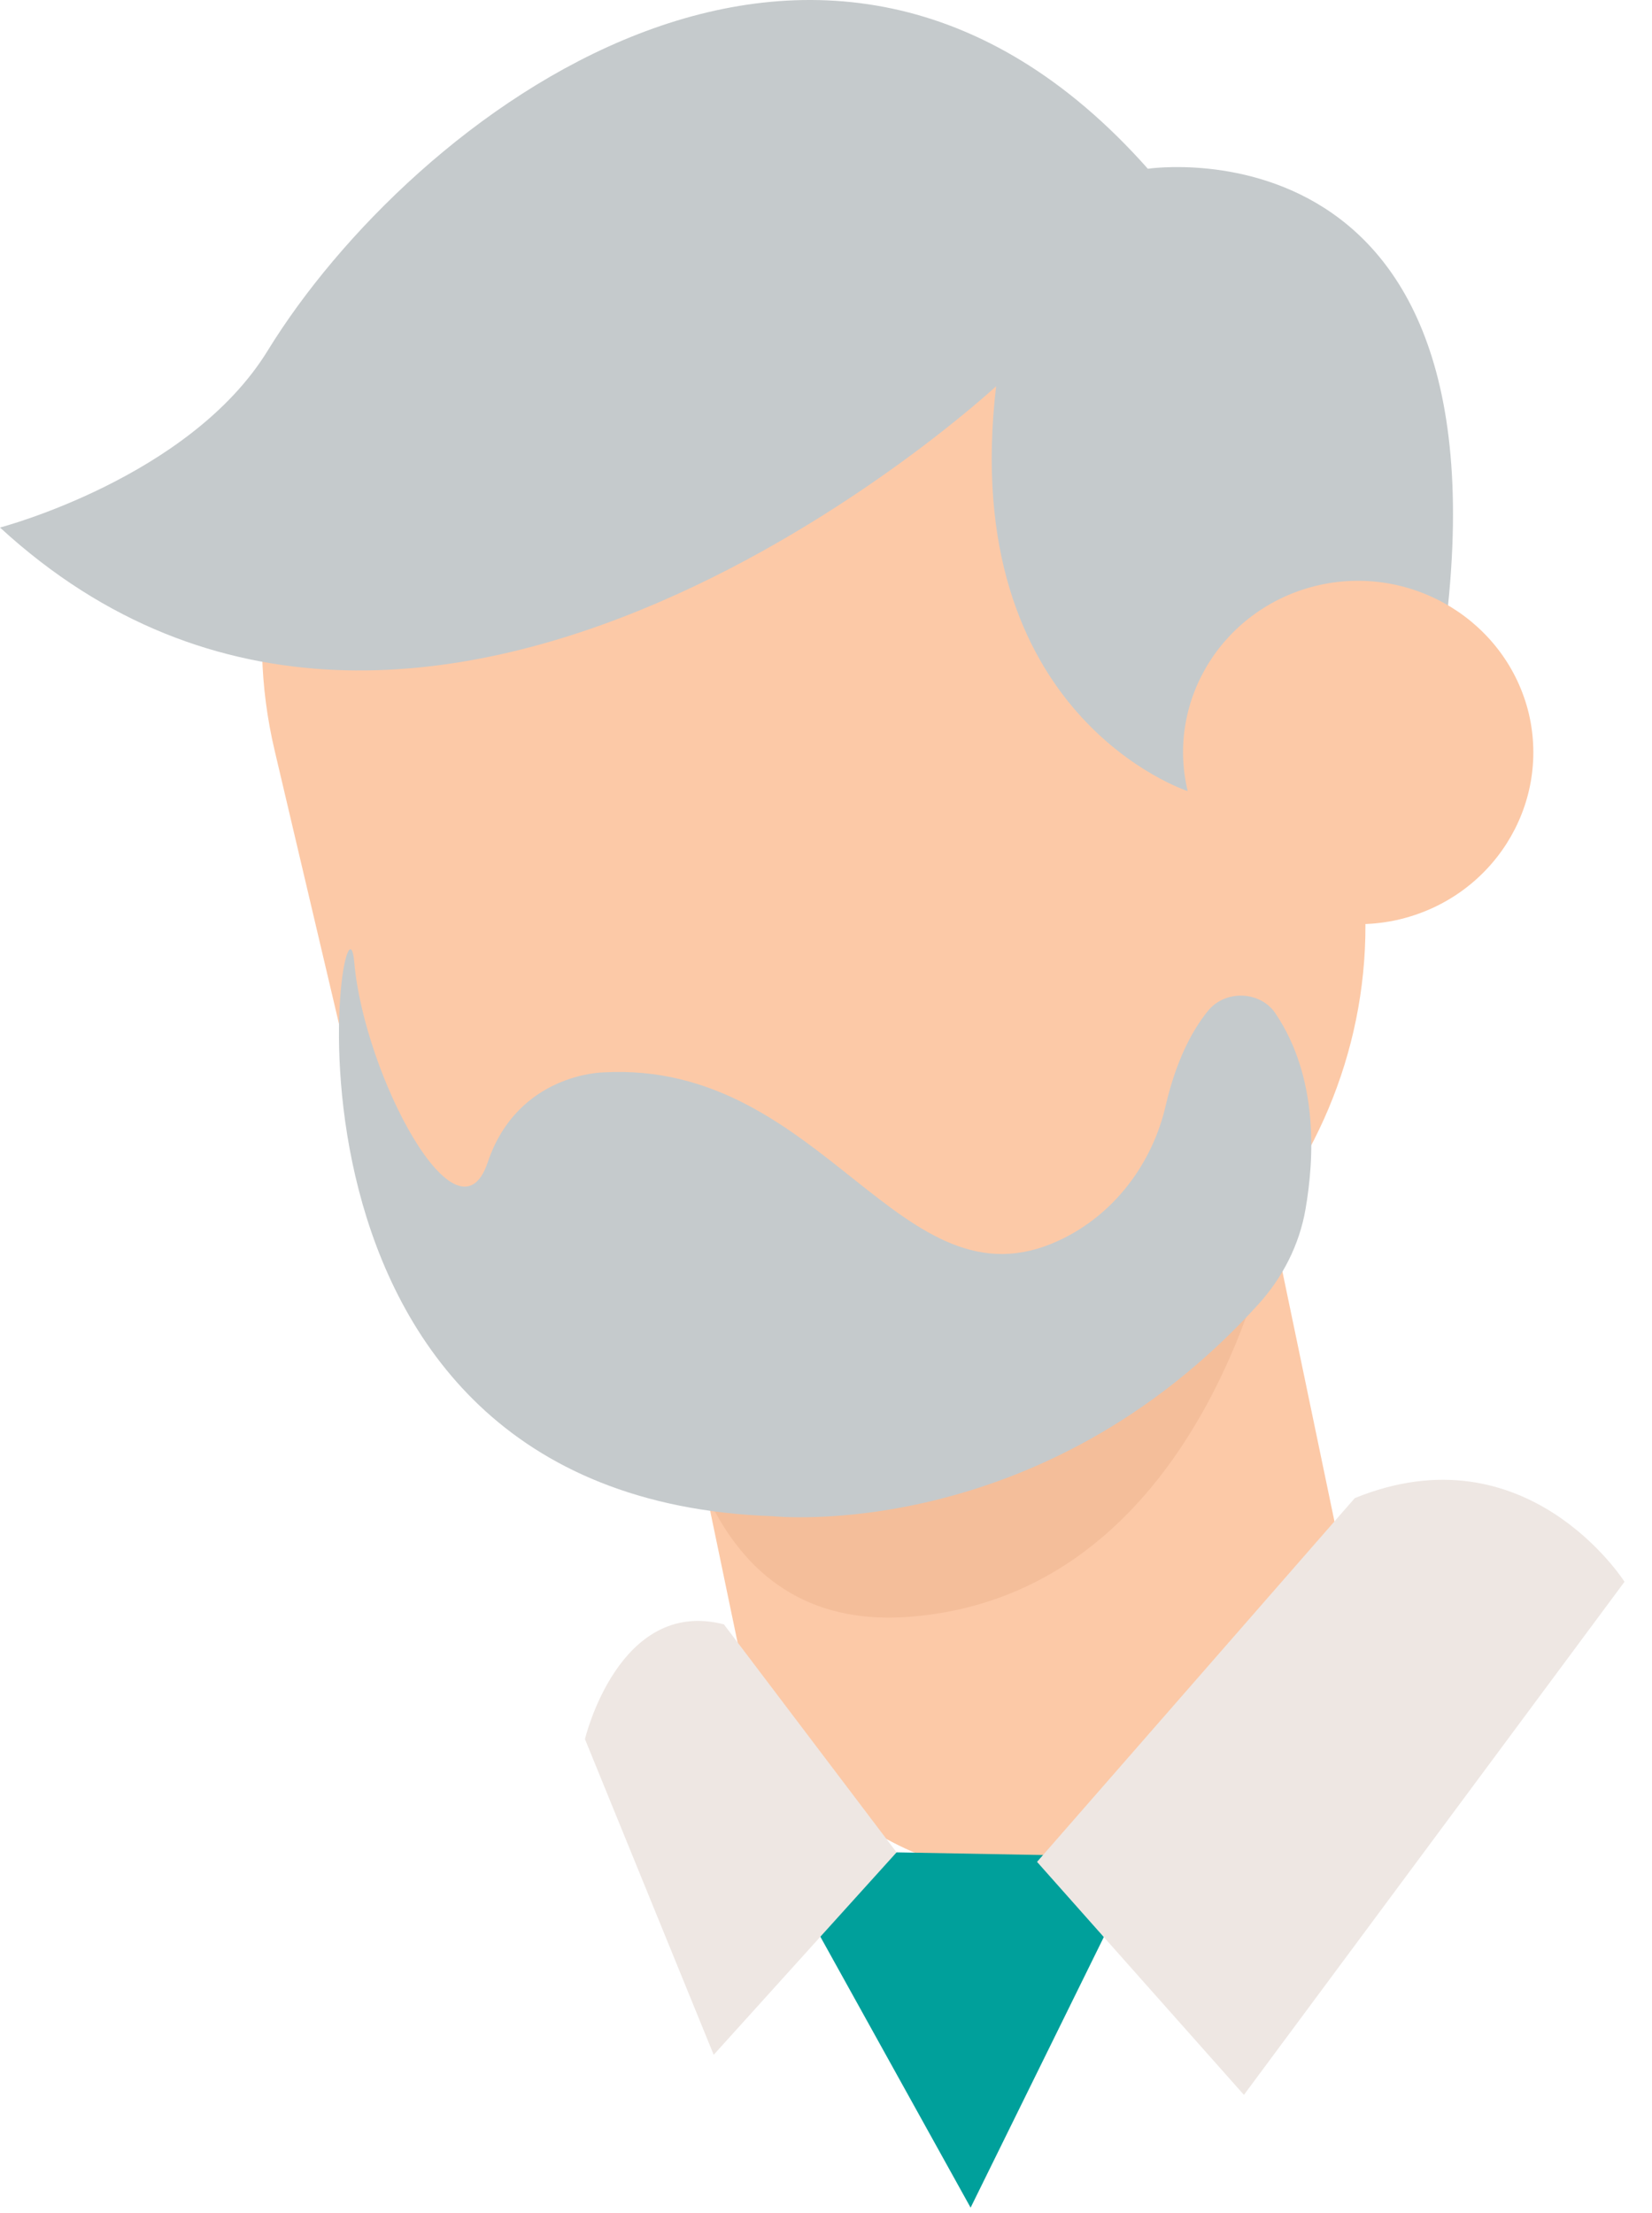 <svg width="56" height="75" viewBox="0 0 56 75" fill="none" xmlns="http://www.w3.org/2000/svg">
<g clip-path="url(#clip0_1765_5550)">
<path d="M37.161 63.402C42.754 62.282 46.355 56.933 45.213 51.448L41.87 35.401L21.628 39.46L24.97 55.506C26.113 60.991 31.567 64.523 37.161 63.402Z" fill="#FCC9A7"/>
<path d="M43.258 41.005C43.258 41.005 41.129 54.012 30.808 54.793C21.769 55.472 22.635 42.652 22.635 42.652L43.258 41.005Z" fill="#F4BE9A"/>
<path d="M31.618 47.663L33.401 47.255C42.354 45.218 47.93 36.456 45.852 27.694L43.497 17.692C41.419 8.913 32.484 3.446 23.548 5.483L21.765 5.891C12.812 7.928 7.236 16.69 9.314 25.452L11.669 35.454C13.747 44.233 22.683 49.7 31.618 47.663Z" fill="#FCC9A7"/>
<path d="M40.26 26.809C40.26 26.809 32.451 24.279 33.767 13.089C33.767 13.089 14.373 31.088 0 17.877C0 17.877 6.424 16.196 9.074 11.883C13.905 4.021 27.793 -6.812 38.91 5.719C38.91 5.719 52.434 3.665 48.555 24.092L40.26 26.809Z" fill="#C5CACC"/>
<path d="M40.26 26.808C41.004 29.932 44.19 31.885 47.377 31.172C50.58 30.442 52.554 27.317 51.827 24.193C51.082 21.069 47.896 19.116 44.71 19.829C41.506 20.559 39.515 23.684 40.26 26.808Z" fill="#FCC9A7"/>
<path d="M30.392 62.774L38.755 62.927L32.902 74.814L26.582 63.42L30.392 62.774Z" fill="#00A09B"/>
<path d="M45.925 50.769L35.154 63.096L42.167 70.992L55.068 53.604C55.068 53.604 51.761 48.391 45.925 50.769Z" fill="#EEE7E3"/>
<path d="M30.392 62.774L24.193 69.634L19.829 58.936C19.829 58.936 20.972 54.13 24.539 55.047L30.392 62.774Z" fill="#EEE7E3"/>
<path d="M40.948 34.257C40.436 34.889 39.89 35.876 39.522 37.436C39.076 39.415 37.771 41.17 35.895 42.039C30.509 44.543 27.934 35.931 20.458 36.341C20.458 36.341 17.551 36.362 16.532 39.392C15.515 42.406 12.345 36.438 12.01 32.617C11.675 28.796 8.02 50.737 26.188 51.382C26.188 51.382 35.264 52.363 42.666 44.19C43.479 43.292 44.042 42.187 44.251 40.998C44.559 39.241 44.692 36.532 43.257 34.375C42.761 33.585 41.546 33.518 40.948 34.257Z" fill="#C5CACC"/>
</g>
<defs>
<clipPath id="clip0_1765_5550">
<rect width="55.068" height="74.814" fill="white"/>
</clipPath>
</defs>
</svg>
